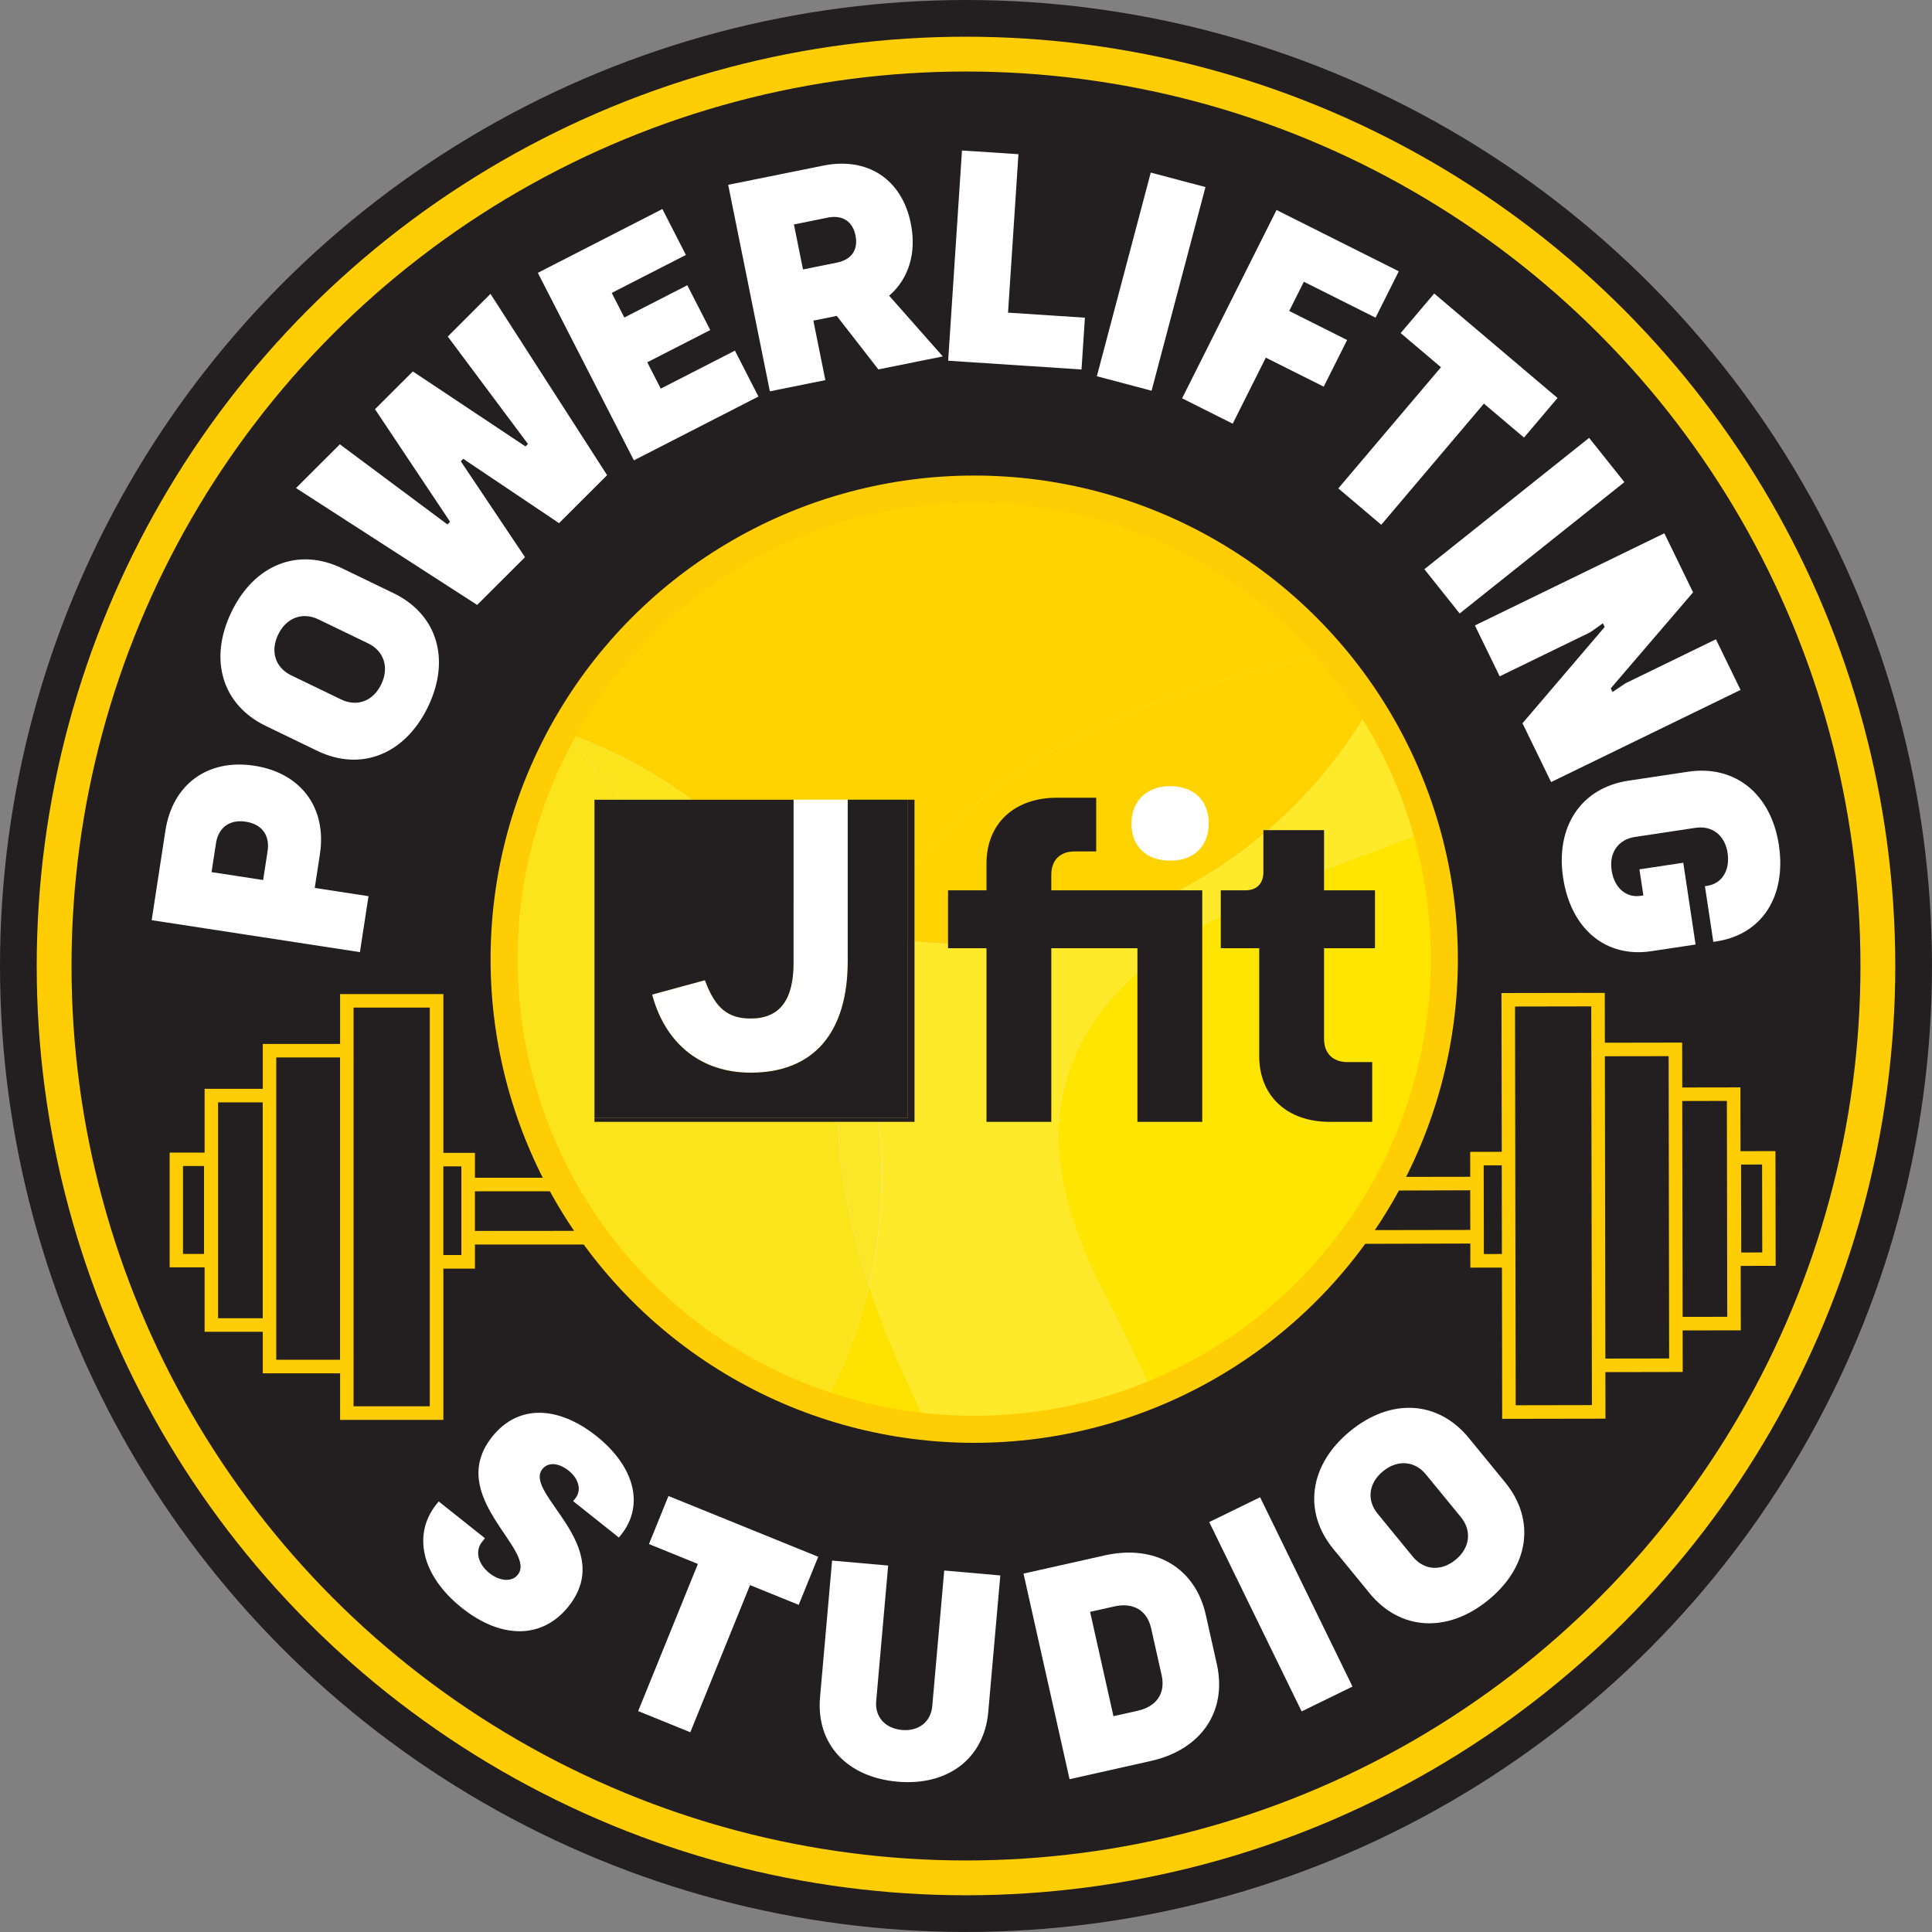 <?xml version="1.0" encoding="UTF-8"?>
<svg xmlns="http://www.w3.org/2000/svg" viewBox="0 0 999.95 999.95">
  <rect x="0" y="0" width="999.95" height="999.95" fill="#808080" stroke="none"/>
  <defs>
    <style>
      .cls-1, .cls-2 {
        fill: none;
      }

      .cls-3 {
        opacity: .85;
      }

      .cls-3, .cls-4, .cls-5, .cls-6, .cls-7, .cls-8, .cls-9 {
        mix-blend-mode: multiply;
      }

      .cls-10, .cls-11 {
        fill: #231f20;
      }

      .cls-12 {
        isolation: isolate;
      }

      .cls-13 {
        fill: #fff;
      }

      .cls-4 {
        fill: #ffda00;
      }

      .cls-5 {
        fill: #ffd100;
      }

      .cls-5, .cls-8 {
        opacity: .83;
      }

      .cls-14 {
        stroke-width: 19px;
      }

      .cls-14, .cls-2, .cls-11 {
        stroke-miterlimit: 10;
      }

      .cls-14, .cls-15 {
        fill: #ffcd03;
      }

      .cls-14, .cls-11 {
        stroke: #231f20;
      }

      .cls-2 {
        stroke: #ffcd03;
        stroke-width: 14px;
      }

      .cls-6, .cls-8 {
        fill: #ffe500;
      }

      .cls-7 {
        fill: #fd0;
      }

      .cls-9 {
        fill: #e6e7e8;
        opacity: .75;
      }

      .cls-11 {
        stroke-width: 1.01px;
      }
    </style>
  </defs>
  <g class="cls-12">
    <g id="Layer_1" data-name="Layer 1">
      <circle class="cls-14" cx="499.97" cy="499.97" r="490.47"/>
      <circle class="cls-11" cx="499.97" cy="499.97" r="462.45"/>
      <g>
        <path class="cls-13" d="M131.61,396.32c24.29,3.73,37.64,21.91,33.96,45.88l-2.67,17.37,27.83,4.27-4.44,28.96-107.79-16.54,7.11-46.33c3.68-23.97,21.86-37.32,45.99-33.61ZM127.17,425.28c-8.2-1.26-14.12,2.94-15.38,11.14l-2.3,14.96,26.71,4.1,2.3-14.96c1.26-8.2-2.96-13.96-11.33-15.24Z"/>
        <path class="cls-13" d="M164.23,388.62l-26.67-12.89c-22.57-10.9-29.66-34.39-17.76-59.01s34.63-33.52,57.2-22.61l26.67,12.89c22.57,10.9,29.73,34.24,17.83,58.86s-34.7,33.66-57.27,22.76ZM190.56,333.01l-25.79-12.46c-8.21-3.96-16.61-.79-20.78,7.85-4.25,8.79-1.44,17.2,6.77,21.16l25.79,12.46c8.21,3.96,16.54.94,20.78-7.85,4.18-8.65,1.44-17.2-6.77-21.16Z"/>
        <path class="cls-13" d="M153.21,252.62l22.69-22.66,55.67,41.47,1.38-1.38-38.86-58.26,19.58-19.55,58.32,38.82,1.27-1.27-41.51-55.61,22.11-22.08,60.36,93.83-24.87,24.84-49.58-33.29-1.27,1.27,33.23,49.62-24.76,24.73-93.75-60.48Z"/>
        <path class="cls-13" d="M316.61,151.59l6.53,12.75,32.59-16.7,11.87,23.18-32.59,16.7,6.98,13.62,38.39-19.66,12.17,23.76-64.46,33.02-49.72-97.05,64.46-33.02,12.17,23.76-38.39,19.66Z"/>
        <path class="cls-13" d="M433.09,163.5l-12.12,2.45,6.21,30.79-28.72,5.8-21.57-106.89,49.29-9.95c22.65-4.57,40.58,6.92,45.22,29.89,3.12,15.47-1.16,28.79-11.2,37.46l27.76,31.42-33.34,6.73-21.53-27.7ZM415.62,139.46l17.55-3.54c7.66-1.55,11.1-6.72,9.61-14.06-1.45-7.18-6.66-10.78-14.32-9.23l-17.55,3.54,4.7,23.29Z"/>
        <path class="cls-13" d="M561.52,164.43l-1.76,26.8-69.02-4.53,7.15-108.81,29.23,1.92-5.39,82.01,39.79,2.61Z"/>
        <path class="cls-13" d="M595.6,89.32l28.32,7.5-27.9,105.41-28.32-7.5,27.9-105.41Z"/>
        <path class="cls-13" d="M674.85,145.82l-7.59,15.13,29.97,15.03-12.11,24.15-29.97-15.03-17.14,34.19-26.19-13.13,48.88-97.47,63.28,31.73-12.04,24-37.1-18.6Z"/>
        <path class="cls-13" d="M788.77,226.47l-20.74-17.57-53.13,62.71-22.23-18.83,53.13-62.71-20.86-17.67,17.36-20.49,63.83,54.08-17.36,20.49Z"/>
        <path class="cls-13" d="M822.48,226.63l18.26,22.91-85.26,67.98-18.26-22.91,85.26-67.98Z"/>
        <path class="cls-13" d="M861.41,275.99l14.88,30.59-42.61,49.69.93,1.9,6.67-4.51,46.83-22.78,12.75,26.2-98.05,47.7-14.81-30.44,42.54-49.83-.92-1.9-6.6,4.66-46.83,22.78-12.82-26.34,98.05-47.7Z"/>
        <path class="cls-13" d="M882.42,458.67l1.13-.17c7.73-1.16,11.95-8.05,10.6-17.07-1.38-9.17-8.07-14.26-16.6-12.97l-31.38,4.73c-8.53,1.28-13.43,8.11-12.04,17.28,1.36,9.01,7.43,14.35,15.15,13.19l1.29-.19-2.04-13.52,22.69-3.42,6.37,42.33-23.01,3.46c-23.5,3.54-41.56-11.52-45.56-38.07s9.45-46.52,33.76-50.18l30.9-4.65c24.3-3.66,43.04,11.46,47.03,38.01s-8.83,46.26-32.33,49.8l-1.61.24-4.34-28.81Z"/>
      </g>
      <g>
        <path class="cls-13" d="M225.84,778.63l1.22-1.53,23.94,19.05-1.52,1.91c-3.85,4.84-1.93,11.57,3.81,16.13,5.22,4.15,11.55,4.82,14.69.88,10.23-12.86-37.86-40.51-13.24-71.46,13.58-17.07,34.45-15.85,53.93-.35,20,15.91,24.83,35.97,12.87,51l-1.22,1.53-23.69-18.85,1.22-1.53c3.24-4.08,1.75-10.04-3.6-14.3-5.09-4.05-10.59-4.47-13.52-.78-10.03,12.61,38.57,39.62,13.54,71.08-13.68,17.19-35.03,16.85-55.15.84-21.02-16.72-25.65-38.08-13.29-53.62Z"/>
        <path class="cls-13" d="M413.38,830.63l-25.18-10.22-30.91,76.16-26.99-10.96,30.91-76.16-25.33-10.28,10.1-24.88,77.51,31.46-10.1,24.88Z"/>
        <path class="cls-13" d="M424.43,878.41l6.24-70.69,29.02,2.56-6.2,70.2c-.72,8.11,4.63,14.13,13.39,14.91,8.59.76,14.92-4.24,15.63-12.34l6.2-70.2,29.02,2.56-6.24,70.69c-2.12,24-20.87,38.35-46.97,36.05-26.43-2.33-42.21-19.74-40.09-43.73Z"/>
        <path class="cls-13" d="M624.1,835.85l5.69,25.41c5.48,24.46-8.08,44.34-34.13,50.17l-42.09,9.43-23.83-106.41,42.09-9.43c26.04-5.83,46.79,6.37,52.27,30.82ZM595.82,842.85c-2.1-9.37-9.22-13.61-19.07-11.41l-12.55,2.81,12.09,54,12.55-2.81c9.85-2.21,14.48-9.08,12.38-18.45l-5.41-24.14Z"/>
        <path class="cls-13" d="M625.86,787.78l26.33-12.85,47.83,97.99-26.33,12.85-47.83-97.99Z"/>
        <path class="cls-13" d="M708.86,824.61l-18.77-22.92c-15.88-19.39-12.42-43.68,8.73-61,21.15-17.32,45.52-15.82,61.4,3.57l18.77,22.92c15.88,19.39,12.55,43.58-8.61,60.9-21.15,17.32-45.65,15.93-61.53-3.46ZM756.14,785.25l-18.15-22.16c-5.77-7.05-14.73-7.71-22.16-1.63-7.56,6.19-8.55,14.99-2.77,22.04l18.15,22.16c5.77,7.05,14.6,7.81,22.16,1.63,7.43-6.08,8.55-14.99,2.77-22.04Z"/>
      </g>
      <circle class="cls-10" cx="501.99" cy="493.55" r="259.41"/>
    </g>
    <g id="BARBELLS">
      <g>
        <g>
          <rect class="cls-1" x="94.71" y="603.48" width="10.89" height="45.52"/>
          <rect class="cls-1" x="182.99" y="521.5" width="39.46" height="206.37"/>
          <rect class="cls-1" x="112.87" y="570.54" width="23.11" height="111.73"/>
          <rect class="cls-1" x="142.98" y="547.31" width="33.01" height="156.47"/>
          <rect class="cls-1" x="229.45" y="603.67" width="9.34" height="45.91"/>
        </g>
        <g>
          <rect class="cls-1" x="901.16" y="602.73" width="10.89" height="45.52" transform="translate(-1.04 1.51) rotate(-.1)"/>
          <rect class="cls-1" x="784.3" y="520.92" width="39.46" height="206.37" transform="translate(-1.04 1.34) rotate(-.1)"/>
          <rect class="cls-1" x="870.77" y="569.83" width="23.11" height="111.73" transform="translate(-1.04 1.47) rotate(-.1)"/>
          <rect class="cls-1" x="830.76" y="546.66" width="33.01" height="156.47" transform="translate(-1.04 1.41) rotate(-.1)"/>
          <rect class="cls-1" x="767.96" y="603.14" width="9.34" height="45.91" transform="translate(-1.04 1.29) rotate(-.1)"/>
          <path class="cls-15" d="M900.94,655.19l18.09-.03-.1-59.38-18.09.03-.05-33.01-30.11.05-.04-23.23-40.01.07-.04-25.81-53.46.09.14,82.17-16.34.03.02,12.9-306.83.51h-208.3v-12.9h-16.34v-82.17h-53.46v25.81h-40.01v23.23h-30.11v33.01h-18.09v59.38h18.09v33.35h30.11v21.51h40.01v24.09h53.46v-78.29h16.34v-12.47h186.83v.04s21.49-.04,21.49-.04h120.04l186.82-.51.02,12.47,16.34-.03.13,78.29,53.46-.09-.04-24.09,40.01-.07-.04-21.51,30.11-.05-.06-33.34ZM912.01,602.72l.08,45.52-10.89.02-.08-45.52,10.89-.02ZM105.6,649h-10.89v-45.52h10.89v45.52ZM135.98,682.28h-23.11v-111.73h23.11v111.73ZM175.99,703.78h-33.01v-156.47h33.01v156.47ZM222.45,727.87h-39.46v-206.37h39.46v206.37ZM238.8,649.58h-9.34v-45.91h9.34v45.91ZM572.4,616.65,572.4,616.65l188.55-.59.03,20.53-187.75.31h0s-327.43.2-327.43.2v-20.53h326.51M768,649.06l-.08-45.91,9.34-.02.08,45.91-9.34.02ZM784.47,727.32l-.34-206.37,39.46-.07.34,206.37-39.46.07ZM830.89,703.16l-.26-156.47,33.01-.05.26,156.47-33.01.05ZM870.87,681.58l-.19-111.73,23.11-.04.19,111.73-23.11.04Z"/>
        </g>
      </g>
    </g>
    <g id="JFIT_Circle_LOGO" data-name="JFIT Circle LOGO">
      <g>
        <g>
          <path class="cls-13" d="M497.57,488.37c-15.75,0-31.15-1.51-46.07-4.37-5.48,11.69-9.55,23.58-12.44,35.53,11.08,27.85,17.18,58.23,17.18,90.03,0,19.25-2.24,37.98-6.46,55.94,5.54,16.95,11.74,32.06,17.4,44.52,3.45,7.62,6.98,15.22,10.41,22.81,8.57.94,17.28,1.43,26.1,1.43,32.11,0,62.73-6.38,90.67-17.91-5.7-12.89-11.26-23.53-16.12-33.91-12.36-26.38-76.8-123.54,31.41-195.06,39.19-25.9,78.54-37.59,123.17-55.14-6.09-21.8-15.21-42.34-26.88-61.13-42.75,70.31-120.08,117.27-208.37,117.27Z"/>
          <path class="cls-8" d="M497.57,488.37c-15.75,0-31.15-1.51-46.07-4.37-5.48,11.69-9.55,23.58-12.44,35.53,11.08,27.85,17.18,58.23,17.18,90.03,0,19.25-2.24,37.98-6.46,55.94,5.54,16.95,11.74,32.06,17.4,44.52,3.45,7.62,6.98,15.22,10.41,22.81,8.57.94,17.28,1.43,26.1,1.43,32.11,0,62.73-6.38,90.67-17.91-5.7-12.89-11.26-23.53-16.12-33.91-12.36-26.38-76.8-123.54,31.41-195.06,39.19-25.9,78.54-37.59,123.17-55.14-6.09-21.8-15.21-42.34-26.88-61.13-42.75,70.31-120.08,117.27-208.37,117.27Z"/>
          <path class="cls-13" d="M612.04,358.64c-89.54,30.65-137.49,76.17-160.54,125.36,14.92,2.85,30.31,4.37,46.07,4.37,88.3,0,165.62-46.96,208.37-117.27-7.12-11.48-15.2-22.3-24.11-32.37-22.47,6.33-45.67,11.65-69.79,19.9Z"/>
          <path class="cls-4" d="M612.04,358.64c-89.54,30.65-137.49,76.17-160.54,125.36,14.92,2.85,30.31,4.37,46.07,4.37,88.3,0,165.62-46.96,208.37-117.27-7.12-11.48-15.2-22.3-24.11-32.37-22.47,6.33-45.67,11.65-69.79,19.9Z"/>
          <path class="cls-5" d="M612.04,358.64c-89.54,30.65-137.49,76.17-160.54,125.36,14.92,2.85,30.31,4.37,46.07,4.37,88.3,0,165.62-46.96,208.37-117.27-7.12-11.48-15.2-22.3-24.11-32.37-22.47,6.33-45.67,11.65-69.79,19.9Z"/>
          <path class="cls-13" d="M439.06,519.53c2.89-11.95,6.96-23.84,12.44-35.53-12.49-2.39-24.65-5.73-36.39-9.95,9.5,14.18,17.56,29.4,23.95,45.47Z"/>
          <path class="cls-7" d="M439.06,519.53c2.89-11.95,6.96-23.84,12.44-35.53-12.49-2.39-24.65-5.73-36.39-9.95,9.5,14.18,17.56,29.4,23.95,45.47Z"/>
          <path class="cls-8" d="M439.06,519.53c2.89-11.95,6.96-23.84,12.44-35.53-12.49-2.39-24.65-5.73-36.39-9.95,9.5,14.18,17.56,29.4,23.95,45.47Z"/>
          <path class="cls-13" d="M449.78,665.49c-4.69,19.95-11.83,38.96-21.09,56.69,15.64,5.19,32,8.8,48.89,10.64-3.43-7.59-6.95-15.2-10.41-22.81-5.65-12.46-11.86-27.58-17.4-44.52Z"/>
          <path class="cls-7" d="M449.78,665.49c-4.69,19.95-11.83,38.96-21.09,56.69,15.64,5.19,32,8.8,48.89,10.64-3.43-7.59-6.95-15.2-10.41-22.81-5.65-12.46-11.86-27.58-17.4-44.52Z"/>
          <path class="cls-8" d="M449.78,665.49c-4.69,19.95-11.83,38.96-21.09,56.69,15.64,5.19,32,8.8,48.89,10.64-3.43-7.59-6.95-15.2-10.41-22.81-5.65-12.46-11.86-27.58-17.4-44.52Z"/>
          <path class="cls-13" d="M612.04,358.64c24.12-8.25,47.33-13.58,69.79-19.9-43.58-49.22-107.24-80.26-178.15-80.26-89.31,0-167.11,49.23-207.79,122.02,49,17.83,90.66,50.94,119.22,93.56,11.74,4.22,23.89,7.56,36.39,9.95,23.05-49.19,71-94.71,160.54-125.36Z"/>
          <path class="cls-4" d="M612.04,358.64c24.12-8.25,47.33-13.58,69.79-19.9-43.58-49.22-107.24-80.26-178.15-80.26-89.31,0-167.11,49.23-207.79,122.02,49,17.83,90.66,50.94,119.22,93.56,11.74,4.22,23.89,7.56,36.39,9.95,23.05-49.19,71-94.71,160.54-125.36Z"/>
          <path class="cls-7" d="M612.04,358.64c24.12-8.25,47.33-13.58,69.79-19.9-43.58-49.22-107.24-80.26-178.15-80.26-89.31,0-167.11,49.23-207.79,122.02,49,17.83,90.66,50.94,119.22,93.56,11.74,4.22,23.89,7.56,36.39,9.95,23.05-49.19,71-94.71,160.54-125.36Z"/>
          <path class="cls-5" d="M612.04,358.64c24.12-8.25,47.33-13.58,69.79-19.9-43.58-49.22-107.24-80.26-178.15-80.26-89.31,0-167.11,49.23-207.79,122.02,49,17.83,90.66,50.94,119.22,93.56,11.74,4.22,23.89,7.56,36.39,9.95,23.05-49.19,71-94.71,160.54-125.36Z"/>
          <path class="cls-13" d="M449.78,665.49c4.22-17.96,6.46-36.69,6.46-55.94,0-31.8-6.1-62.17-17.18-90.03-12.48,51.64-2.89,104.33,10.72,145.97Z"/>
          <path class="cls-9" d="M449.78,665.49c4.22-17.96,6.46-36.69,6.46-55.94,0-31.8-6.1-62.17-17.18-90.03-12.48,51.64-2.89,104.33,10.72,145.97Z"/>
          <path class="cls-8" d="M449.78,665.49c4.22-17.96,6.46-36.69,6.46-55.94,0-31.8-6.1-62.17-17.18-90.03-12.48,51.64-2.89,104.33,10.72,145.97Z"/>
          <path class="cls-13" d="M439.06,519.53c-6.39-16.07-14.45-31.3-23.95-45.47-49.05-17.63-90.81-50.54-119.54-93-18.97,34.16-29.79,73.47-29.79,115.31,0,105.18,68.26,194.4,162.9,225.81,9.26-17.73,16.4-36.73,21.09-56.69-13.61-41.63-23.2-94.33-10.72-145.97Z"/>
          <path class="cls-7" d="M439.06,519.53c-6.39-16.07-14.45-31.3-23.95-45.47-49.05-17.63-90.81-50.54-119.54-93-18.97,34.16-29.79,73.47-29.79,115.31,0,105.18,68.26,194.4,162.9,225.81,9.26-17.73,16.4-36.73,21.09-56.69-13.61-41.63-23.2-94.33-10.72-145.97Z"/>
          <path class="cls-9" d="M439.06,519.53c-6.39-16.07-14.45-31.3-23.95-45.47-49.05-17.63-90.81-50.54-119.54-93-18.97,34.16-29.79,73.47-29.79,115.31,0,105.18,68.26,194.4,162.9,225.81,9.26-17.73,16.4-36.73,21.09-56.69-13.61-41.63-23.2-94.33-10.72-145.97Z"/>
          <path class="cls-8" d="M439.06,519.53c-6.39-16.07-14.45-31.3-23.95-45.47-49.05-17.63-90.81-50.54-119.54-93-18.97,34.16-29.79,73.47-29.79,115.31,0,105.18,68.26,194.4,162.9,225.81,9.26-17.73,16.4-36.73,21.09-56.69-13.61-41.63-23.2-94.33-10.72-145.97Z"/>
          <path class="cls-4" d="M295.89,380.49c-.3-.11-.6-.21-.89-.31.19.29.38.58.58.87.1-.19.21-.37.31-.56Z"/>
          <path class="cls-7" d="M295.89,380.49c-.3-.11-.6-.21-.89-.31.19.29.38.58.58.87.1-.19.21-.37.31-.56Z"/>
          <path class="cls-9" d="M295.89,380.49c-.3-.11-.6-.21-.89-.31.19.29.38.58.58.87.1-.19.21-.37.31-.56Z"/>
          <path class="cls-8" d="M295.89,380.49c-.3-.11-.6-.21-.89-.31.19.29.38.58.58.87.1-.19.21-.37.31-.56Z"/>
          <path class="cls-13" d="M295.89,380.49c-.1.19-.21.37-.31.56,28.72,42.46,70.49,75.37,119.54,93-28.57-42.62-70.22-75.73-119.22-93.56Z"/>
          <path class="cls-4" d="M295.89,380.49c-.1.19-.21.37-.31.56,28.72,42.46,70.49,75.37,119.54,93-28.57-42.62-70.22-75.73-119.22-93.56Z"/>
          <path class="cls-7" d="M295.89,380.49c-.1.19-.21.37-.31.56,28.72,42.46,70.49,75.37,119.54,93-28.57-42.62-70.22-75.73-119.22-93.56Z"/>
          <path class="cls-9" d="M295.89,380.49c-.1.19-.21.37-.31.56,28.72,42.46,70.49,75.37,119.54,93-28.57-42.62-70.22-75.73-119.22-93.56Z"/>
          <path class="cls-8" d="M295.89,380.49c-.1.19-.21.37-.31.56,28.72,42.46,70.49,75.37,119.54,93-28.57-42.62-70.22-75.73-119.22-93.56Z"/>
          <path class="cls-13" d="M578.23,682.43c4.87,10.38,10.42,21.02,16.12,33.91,86.4-35.65,147.22-120.71,147.22-219.98,0-22.22-3.06-43.73-8.76-64.13-44.64,17.55-83.99,29.24-123.17,55.14-108.21,71.52-43.77,168.68-31.41,195.06Z"/>
          <path class="cls-6" d="M578.23,682.43c4.87,10.38,10.42,21.02,16.12,33.91,86.4-35.65,147.22-120.71,147.22-219.98,0-22.22-3.06-43.73-8.76-64.13-44.64,17.55-83.99,29.24-123.17,55.14-108.21,71.52-43.77,168.68-31.41,195.06Z"/>
          <path class="cls-8" d="M578.23,682.43c4.87,10.38,10.42,21.02,16.12,33.91,86.4-35.65,147.22-120.71,147.22-219.98,0-22.22-3.06-43.73-8.76-64.13-44.64,17.55-83.99,29.24-123.17,55.14-108.21,71.52-43.77,168.68-31.41,195.06Z"/>
        </g>
        <g class="cls-3">
          <path class="cls-13" d="M497.57,488.41c-15.75,0-31.15-1.51-46.07-4.37-5.48,11.69-9.55,23.58-12.44,35.53,11.08,27.85,17.18,58.23,17.18,90.03,0,19.25-2.24,37.98-6.46,55.94,5.54,16.95,11.74,32.06,17.4,44.52,3.45,7.62,6.98,15.22,10.41,22.81,8.57.94,17.28,1.43,26.1,1.43,32.11,0,62.73-6.38,90.67-17.91-5.7-12.89-11.26-23.53-16.12-33.91-12.36-26.38-76.8-123.54,31.41-195.06,39.19-25.9,78.54-37.59,123.17-55.14-6.09-21.8-15.21-42.34-26.88-61.13-42.75,70.31-120.08,117.27-208.37,117.27Z"/>
          <path class="cls-8" d="M497.57,488.41c-15.75,0-31.15-1.51-46.07-4.37-5.48,11.69-9.55,23.58-12.44,35.53,11.08,27.85,17.18,58.23,17.18,90.03,0,19.25-2.24,37.98-6.46,55.94,5.54,16.95,11.74,32.06,17.4,44.52,3.45,7.62,6.98,15.22,10.41,22.81,8.57.94,17.28,1.43,26.1,1.43,32.11,0,62.73-6.38,90.67-17.91-5.7-12.89-11.26-23.53-16.12-33.91-12.36-26.38-76.8-123.54,31.41-195.06,39.19-25.9,78.54-37.59,123.17-55.14-6.09-21.8-15.21-42.34-26.88-61.13-42.75,70.31-120.08,117.27-208.37,117.27Z"/>
          <path class="cls-13" d="M612.04,358.68c-89.54,30.65-137.49,76.17-160.54,125.36,14.92,2.85,30.31,4.37,46.07,4.37,88.3,0,165.62-46.96,208.37-117.27-7.12-11.48-15.2-22.3-24.11-32.37-22.47,6.33-45.67,11.65-69.79,19.9Z"/>
          <path class="cls-4" d="M612.04,358.68c-89.54,30.65-137.49,76.17-160.54,125.36,14.92,2.85,30.31,4.37,46.07,4.37,88.3,0,165.62-46.96,208.37-117.27-7.12-11.48-15.2-22.3-24.11-32.37-22.47,6.33-45.67,11.65-69.79,19.9Z"/>
          <path class="cls-5" d="M612.04,358.68c-89.54,30.65-137.49,76.17-160.54,125.36,14.92,2.85,30.31,4.37,46.07,4.37,88.3,0,165.62-46.96,208.37-117.27-7.12-11.48-15.2-22.3-24.11-32.37-22.47,6.33-45.67,11.65-69.79,19.9Z"/>
          <path class="cls-13" d="M439.06,519.57c2.89-11.95,6.96-23.84,12.44-35.53-12.49-2.39-24.65-5.73-36.39-9.95,9.5,14.18,17.56,29.4,23.95,45.47Z"/>
          <path class="cls-7" d="M439.06,519.57c2.89-11.95,6.96-23.84,12.44-35.53-12.49-2.39-24.65-5.73-36.39-9.95,9.5,14.18,17.56,29.4,23.95,45.47Z"/>
          <path class="cls-8" d="M439.06,519.57c2.89-11.95,6.96-23.84,12.44-35.53-12.49-2.39-24.65-5.73-36.39-9.95,9.5,14.18,17.56,29.4,23.95,45.47Z"/>
          <path class="cls-13" d="M449.78,665.54c-4.69,19.95-11.83,38.96-21.09,56.69,15.64,5.19,32,8.8,48.89,10.64-3.43-7.59-6.95-15.2-10.41-22.81-5.65-12.46-11.86-27.58-17.4-44.52Z"/>
          <path class="cls-7" d="M449.78,665.54c-4.69,19.95-11.83,38.96-21.09,56.69,15.64,5.19,32,8.8,48.89,10.64-3.43-7.59-6.95-15.2-10.41-22.81-5.65-12.46-11.86-27.58-17.4-44.52Z"/>
          <path class="cls-8" d="M449.78,665.54c-4.69,19.95-11.83,38.96-21.09,56.69,15.64,5.19,32,8.8,48.89,10.64-3.43-7.59-6.95-15.2-10.41-22.81-5.65-12.46-11.86-27.58-17.4-44.52Z"/>
          <path class="cls-13" d="M612.04,358.68c24.12-8.25,47.33-13.58,69.79-19.9-43.58-49.22-107.24-80.26-178.15-80.26-89.31,0-167.11,49.23-207.79,122.02,49,17.83,90.66,50.94,119.22,93.56,11.74,4.22,23.89,7.56,36.39,9.95,23.05-49.19,71-94.71,160.54-125.36Z"/>
          <path class="cls-4" d="M612.04,358.68c24.12-8.25,47.33-13.58,69.79-19.9-43.58-49.22-107.24-80.26-178.15-80.26-89.31,0-167.11,49.23-207.79,122.02,49,17.83,90.66,50.94,119.22,93.56,11.74,4.22,23.89,7.56,36.39,9.95,23.05-49.19,71-94.71,160.54-125.36Z"/>
          <path class="cls-7" d="M612.04,358.68c24.12-8.25,47.33-13.58,69.79-19.9-43.58-49.22-107.24-80.26-178.15-80.26-89.31,0-167.11,49.23-207.79,122.02,49,17.83,90.66,50.94,119.22,93.56,11.74,4.22,23.89,7.56,36.39,9.95,23.05-49.19,71-94.71,160.54-125.36Z"/>
          <path class="cls-5" d="M612.04,358.68c24.12-8.25,47.33-13.58,69.79-19.9-43.58-49.22-107.24-80.26-178.15-80.26-89.31,0-167.11,49.23-207.79,122.02,49,17.83,90.66,50.94,119.22,93.56,11.74,4.22,23.89,7.56,36.39,9.95,23.05-49.19,71-94.71,160.54-125.36Z"/>
          <path class="cls-13" d="M449.78,665.54c4.22-17.96,6.46-36.69,6.46-55.94,0-31.8-6.1-62.17-17.18-90.03-12.48,51.64-2.89,104.33,10.72,145.97Z"/>
          <path class="cls-9" d="M449.78,665.54c4.22-17.96,6.46-36.69,6.46-55.94,0-31.8-6.1-62.17-17.18-90.03-12.48,51.64-2.89,104.33,10.72,145.97Z"/>
          <path class="cls-8" d="M449.78,665.54c4.22-17.96,6.46-36.69,6.46-55.94,0-31.8-6.1-62.17-17.18-90.03-12.48,51.64-2.89,104.33,10.72,145.97Z"/>
          <path class="cls-13" d="M439.06,519.57c-6.39-16.07-14.45-31.3-23.95-45.47-49.05-17.63-90.81-50.54-119.54-93-18.97,34.16-29.79,73.47-29.79,115.31,0,105.18,68.26,194.4,162.9,225.81,9.26-17.73,16.4-36.73,21.09-56.69-13.61-41.63-23.2-94.33-10.72-145.97Z"/>
          <path class="cls-7" d="M439.06,519.57c-6.39-16.07-14.45-31.3-23.95-45.47-49.05-17.63-90.81-50.54-119.54-93-18.97,34.16-29.79,73.47-29.79,115.31,0,105.18,68.26,194.4,162.9,225.81,9.26-17.73,16.4-36.73,21.09-56.69-13.61-41.63-23.2-94.33-10.72-145.97Z"/>
          <path class="cls-9" d="M439.06,519.57c-6.39-16.07-14.45-31.3-23.95-45.47-49.05-17.63-90.81-50.54-119.54-93-18.97,34.16-29.79,73.47-29.79,115.31,0,105.18,68.26,194.4,162.9,225.81,9.26-17.73,16.4-36.73,21.09-56.69-13.61-41.63-23.2-94.33-10.72-145.97Z"/>
          <path class="cls-8" d="M439.06,519.57c-6.39-16.07-14.45-31.3-23.95-45.47-49.05-17.63-90.81-50.54-119.54-93-18.97,34.16-29.79,73.47-29.79,115.31,0,105.18,68.26,194.4,162.9,225.81,9.26-17.73,16.4-36.73,21.09-56.69-13.61-41.63-23.2-94.33-10.72-145.97Z"/>
          <path class="cls-4" d="M295.89,380.54c-.3-.11-.6-.21-.89-.31.19.29.38.58.58.87.1-.19.21-.37.31-.56Z"/>
          <path class="cls-7" d="M295.89,380.54c-.3-.11-.6-.21-.89-.31.19.29.38.58.58.87.1-.19.21-.37.31-.56Z"/>
          <path class="cls-9" d="M295.89,380.54c-.3-.11-.6-.21-.89-.31.19.29.38.58.58.87.1-.19.21-.37.31-.56Z"/>
          <path class="cls-8" d="M295.89,380.54c-.3-.11-.6-.21-.89-.31.19.29.38.58.58.87.1-.19.21-.37.31-.56Z"/>
          <path class="cls-13" d="M295.89,380.54c-.1.19-.21.37-.31.56,28.72,42.46,70.49,75.37,119.54,93-28.57-42.62-70.22-75.73-119.22-93.56Z"/>
          <path class="cls-4" d="M295.89,380.54c-.1.19-.21.37-.31.56,28.72,42.46,70.49,75.37,119.54,93-28.57-42.62-70.22-75.73-119.22-93.56Z"/>
          <path class="cls-7" d="M295.89,380.54c-.1.19-.21.37-.31.56,28.72,42.46,70.49,75.37,119.54,93-28.57-42.62-70.22-75.73-119.22-93.56Z"/>
          <path class="cls-9" d="M295.89,380.54c-.1.19-.21.37-.31.56,28.72,42.46,70.49,75.37,119.54,93-28.57-42.62-70.22-75.73-119.22-93.56Z"/>
          <path class="cls-8" d="M295.89,380.54c-.1.19-.21.37-.31.56,28.72,42.46,70.49,75.37,119.54,93-28.57-42.62-70.22-75.73-119.22-93.56Z"/>
          <path class="cls-13" d="M578.23,682.48c4.87,10.38,10.42,21.02,16.12,33.91,86.4-35.65,147.22-120.71,147.22-219.98,0-22.22-3.06-43.73-8.76-64.13-44.64,17.55-83.99,29.24-123.17,55.14-108.21,71.52-43.77,168.68-31.41,195.06Z"/>
          <path class="cls-6" d="M578.23,682.48c4.87,10.38,10.42,21.02,16.12,33.91,86.4-35.65,147.22-120.71,147.22-219.98,0-22.22-3.06-43.73-8.76-64.13-44.64,17.55-83.99,29.24-123.17,55.14-108.21,71.52-43.77,168.68-31.41,195.06Z"/>
          <path class="cls-8" d="M578.23,682.48c4.87,10.38,10.42,21.02,16.12,33.91,86.4-35.65,147.22-120.71,147.22-219.98,0-22.22-3.06-43.73-8.76-64.13-44.64,17.55-83.99,29.24-123.17,55.14-108.21,71.52-43.77,168.68-31.41,195.06Z"/>
        </g>
        <circle class="cls-2" cx="504.23" cy="496.45" r="243.32"/>
      </g>
    </g>
    <g id="JFIT_LOGO" data-name="JFIT LOGO">
      <g>
        <g>
          <path class="cls-13" d="M388.54,527.14c-11.66,0-18.21-5.31-23.36-18.95l-.33-.87-27.34,7.43.28,1c7.09,25.06,25.58,39.43,50.75,39.43,32.38,0,50.22-20.48,50.22-57.65v-83.63h-28.05v84.38c0,19.41-7.25,28.86-22.18,28.86Z"/>
          <polygon class="cls-10" points="469.89 413.91 469.89 578.68 307.66 578.68 307.66 580.63 473.32 580.63 473.32 413.91 469.89 413.91"/>
          <path class="cls-10" d="M469.89,413.91h-31.13v83.63c0,37.17-17.84,57.65-50.22,57.65-25.16,0-43.66-14.37-50.75-39.43l-.28-1,27.34-7.43.33.87c5.15,13.64,11.7,18.95,23.36,18.95,14.92,0,22.18-9.44,22.18-28.86v-84.38h-103.05v164.78h162.23v-164.78Z"/>
        </g>
        <g>
          <path class="cls-10" d="M544.13,452.66c0-7.43,4.55-11.98,11.98-11.98h11.26v-27.8h-20.37c-22.05,0-36.43,13.42-36.43,34.03v13.9h-19.89v29.96h19.89v89.87h33.55v-89.87h44.58v89.87h33.55v-119.83h-78.13v-8.15Z"/>
          <path class="cls-13" d="M605.73,406.88c-12.22,0-20.13,7.67-20.13,19.41s7.67,19.17,20.13,19.17,19.89-7.67,19.89-19.41-7.91-19.17-19.89-19.17Z"/>
          <path class="cls-10" d="M711.65,490.76v-29.96h-26.36v-31.15h-31.4v21.81c0,5.75-3.36,9.35-9.35,9.35h-12.7v29.96h19.89v55.84c0,20.61,14.38,34.03,36.43,34.03h22.05v-30.92h-12.7c-7.67,0-12.22-4.55-12.22-11.98v-46.97h26.36Z"/>
        </g>
      </g>
    </g>
  </g>
</svg>